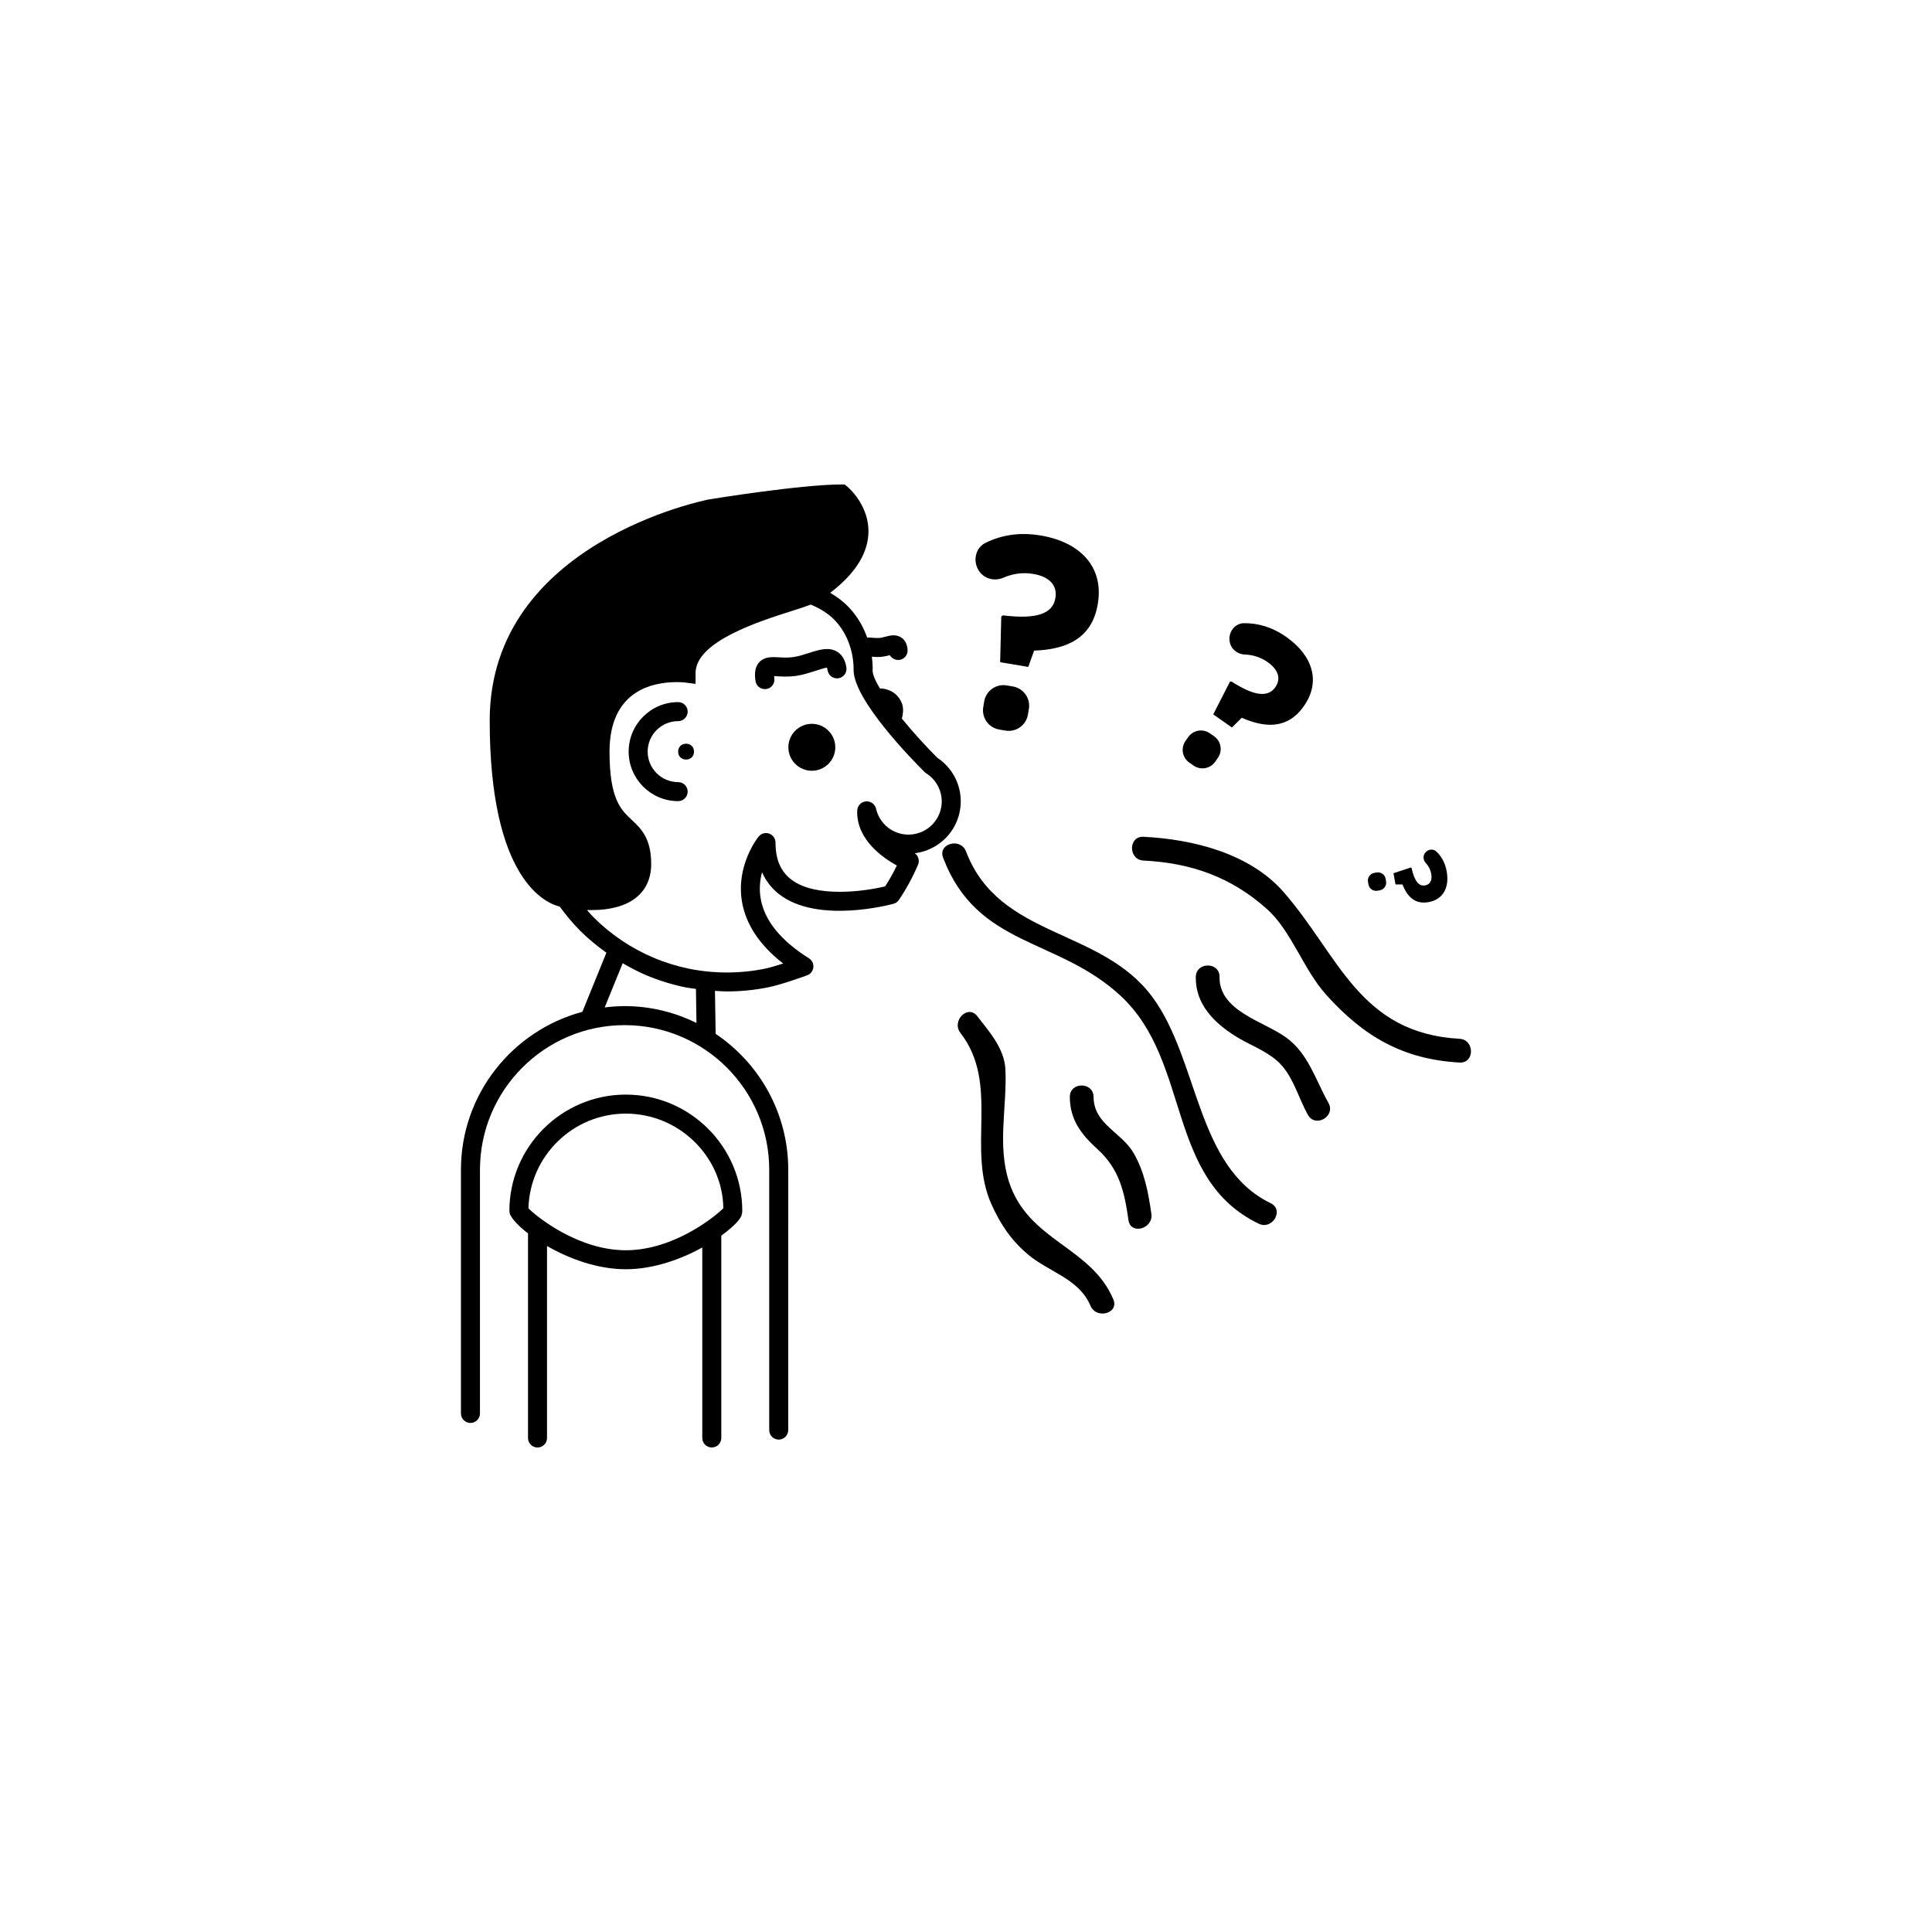 <?xml version="1.0" encoding="UTF-8"?>
<!-- Uploaded to: SVG Repo, www.svgrepo.com, Generator: SVG Repo Mixer Tools -->
<svg fill="#000000" width="800px" height="800px" version="1.1" viewBox="144 144 512 512" xmlns="http://www.w3.org/2000/svg">
 <g>
  <path d="m365.36 342.04c0 3.434-2.781 6.219-6.215 6.219s-6.219-2.785-6.219-6.219 2.785-6.219 6.219-6.219 6.215 2.785 6.215 6.219"/>
  <path d="m396.48 363.74c0.957-1.523 1.602-3.188 1.914-4.949 0.324-1.812 0.281-3.668-0.133-5.508-0.418-1.82-1.176-3.508-2.262-5.012-0.984-1.371-2.207-2.539-3.621-3.477-2.957-2.949-6.359-6.68-9.367-10.348 0.336-1.289 0.449-2.715 0.082-3.824-0.867-2.606-3.301-4.176-5.906-4.176-1.184-1.977-1.934-3.664-1.941-4.777 0.012-0.145 0.082-1.559-0.195-3.637 0.711 0.055 1.465 0.117 2.281 0.059 0.902-0.07 1.742-0.273 2.488-0.465 0.465 0.828 1.375 1.309 2.394 1.27 1.379-0.109 2.418-1.324 2.309-2.711-0.109-1.438-0.645-2.504-1.57-3.164-1.422-1.027-3.019-0.621-4.297-0.293-0.52 0.133-1.094 0.293-1.723 0.336-0.621 0.039-1.223-0.016-1.762-0.059-0.43-0.035-0.898-0.059-1.367-0.055-0.91-2.57-2.371-5.371-4.781-7.941-1.441-1.535-3.144-2.805-5.004-3.914 6.352-4.852 9.77-10.031 10.102-15.441 0.469-7.57-5.309-12.48-5.559-12.68l-0.707-0.586h-0.91c-10.578 0-33.926 3.773-34.969 3.945-0.578 0.105-58.199 11.301-58.199 58.613 0 42.23 14.898 48.441 18.555 49.309 1.648 2.242 3.426 4.402 5.394 6.375 2.137 2.137 4.5 4.07 6.977 5.844l-6.324 15.559c-0.016 0.031-0.004 0.066-0.02 0.102-18.512 4.949-32.203 21.809-32.203 41.863v64.578c0 1.391 1.129 2.519 2.519 2.519s2.519-1.129 2.519-2.519l0.004-64.578c0-21.137 17.195-38.328 38.328-38.328 21.137 0 38.328 17.195 38.328 38.328v68.988c0 1.391 1.129 2.519 2.519 2.519s2.519-1.129 2.519-2.519l0.004-68.988c0-14.992-7.648-28.227-19.246-36.023l-0.176-11.391c1.047 0.059 2.09 0.156 3.144 0.156 3.734 0 7.461-0.371 11.082-1.117 3.559-0.73 9.941-3.059 10.207-3.16 0.906-0.328 1.543-1.148 1.637-2.102 0.105-0.957-0.348-1.891-1.164-2.402-7.5-4.715-11.809-10.047-12.797-15.859-0.438-2.559-0.168-4.938 0.371-6.953 1.027 2.363 2.59 4.348 4.672 5.934 10.195 7.777 29.363 2.648 30.168 2.43 0.578-0.156 1.09-0.523 1.422-1.02 1.984-2.938 3.688-6.082 5.074-9.34 0.262-0.625 0.266-1.324 0.004-1.945-0.18-0.441-0.488-0.82-0.871-1.09 0.469-0.059 0.938-0.141 1.395-0.246 1.824-0.418 3.512-1.18 5.012-2.262 1.473-1.043 2.699-2.344 3.648-3.867zm-86.941 46.887c-1.793 0-3.547 0.141-5.285 0.352l4.762-11.719c2.004 1.168 4.062 2.258 6.195 3.164 3.305 1.395 6.777 2.473 10.332 3.211 0.953 0.195 1.926 0.293 2.887 0.438l0.141 9.02c-5.75-2.832-12.199-4.465-19.031-4.465zm83.898-52.719c-0.195 1.125-0.609 2.18-1.215 3.148-0.609 0.969-1.391 1.793-2.316 2.465-0.953 0.691-2.031 1.176-3.195 1.438-1.152 0.266-2.344 0.297-3.496 0.09-1.129-0.203-2.188-0.609-3.152-1.219-0.961-0.609-1.793-1.387-2.465-2.312-0.684-0.957-1.168-2.031-1.438-3.195-0.312-1.352-1.656-2.211-3.019-1.891-1.152 0.262-1.945 1.285-1.961 2.418-0.016 0.117-0.023 0.23-0.023 0.352 0 7.402 6.797 12.133 10.52 14.168-0.918 1.906-1.953 3.754-3.098 5.527-5.512 1.34-18.434 3.117-24.879-1.805-2.816-2.144-4.18-5.352-4.18-9.805 0-1.066-0.676-2.016-1.676-2.371-1.008-0.359-2.133-0.039-2.801 0.789-0.246 0.301-6.019 7.566-4.422 17.176 1.008 6.074 4.68 11.598 10.926 16.461-1.703 0.551-3.531 1.094-4.84 1.367-6.574 1.352-13.582 1.344-20.148 0.004-3.223-0.672-6.379-1.648-9.371-2.918-2.973-1.254-5.824-2.805-8.488-4.602-2.66-1.797-5.148-3.859-7.402-6.106-0.613-0.613-1.168-1.285-1.754-1.93 0.414 0.016 0.828 0.023 1.254 0.023 10.02 0 15.773-4.453 15.773-12.223 0-6.848-2.731-9.41-5.144-11.668-2.898-2.719-5.898-5.531-5.898-18.086 0-16.047 11.18-18.438 17.84-18.438 1.246 0 2.047 0.098 2.121 0.105l2.84 0.367v-2.863c0-8.395 16.879-13.73 25.941-16.594 1.75-0.555 3.231-1.055 4.602-1.562 2.504 1.066 4.715 2.414 6.418 4.219 5.262 5.559 4.926 12.879 4.918 13.098 0 7.992 15.66 23.93 18.797 27.039 0.133 0.133 0.277 0.242 0.434 0.344 0.973 0.613 1.797 1.391 2.469 2.312 0.684 0.957 1.168 2.031 1.438 3.184 0.273 1.16 0.301 2.332 0.094 3.492z"/>
  <path d="m323.72 351.27c-4.457 0-8.082-3.629-8.082-8.082s3.629-8.082 8.082-8.082c1.391 0 2.519-1.129 2.519-2.519 0-1.391-1.129-2.519-2.519-2.519-7.238 0-13.121 5.883-13.121 13.121 0 7.234 5.883 13.121 13.121 13.121 1.391 0 2.519-1.129 2.519-2.519 0-1.391-1.129-2.519-2.519-2.519z"/>
  <path d="m327.92 343.19c0 2.801-4.203 2.801-4.203 0s4.203-2.801 4.203 0"/>
  <path d="m358.3 317.07c-1.324 0.422-2.695 0.863-4.012 1.055-1.391 0.211-2.68 0.137-3.828 0.074-1.914-0.102-3.879-0.211-5.269 1.32-1.305 1.43-1.203 3.406-0.969 4.961 0.188 1.25 1.258 2.144 2.484 2.144 0.121 0 0.25-0.012 0.379-0.023 1.371-0.207 2.324-1.484 2.117-2.863-0.031-0.215-0.051-0.402-0.066-0.555 0.328 0.004 0.719 0.031 1.043 0.047 1.324 0.074 2.957 0.16 4.856-0.121 1.715-0.258 3.352-0.781 4.793-1.238 1.184-0.379 2.977-0.945 3.289-0.961 0.004 0 0.117 0.176 0.203 0.719 0.207 1.375 1.473 2.309 2.863 2.121 1.371-0.207 2.324-1.484 2.117-2.863-0.293-1.941-1.098-3.336-2.398-4.144-2.227-1.395-4.844-0.551-7.602 0.328z"/>
  <path d="m309.85 434.08c-17.012 0-30.859 13.844-30.859 30.859 0 0.266 0.145 0.848 0.23 1.102l0.07-0.023c0.543 1.203 2.211 2.969 4.637 4.84v54.227c0 1.391 1.129 2.519 2.519 2.519s2.519-1.129 2.519-2.519v-50.883c5.719 3.301 13.266 6.16 20.887 6.16 7.344 0 14.621-2.664 20.258-5.758v50.473c0 1.391 1.129 2.519 2.519 2.519 1.391 0 2.519-1.129 2.519-2.519v-53.625c3.375-2.438 5.445-4.691 5.438-5.727 0.086-0.258 0.125-0.523 0.125-0.785-0.004-17.016-13.848-30.859-30.863-30.859zm0 41.25c-12.582 0-23.488-8.785-25.809-11.105 0.379-13.91 11.812-25.105 25.809-25.105 14.148 0 25.668 11.43 25.84 25.078-2.258 2.266-13.203 11.133-25.84 11.133z"/>
  <path d="m480.74 462.86c-19.754-9.551-18.965-37.781-31.281-54.551-13.613-18.535-40.629-15.488-49.453-38.664-1.43-3.754-7.523-2.125-6.07 1.672 9.094 23.875 30.461 21.078 47.172 36.711 18.602 17.398 11.766 48.32 36.457 60.262 3.637 1.762 6.832-3.664 3.176-5.43z"/>
  <path d="m530.79 419.29c-26.535-1.484-31.887-21.941-46.551-38.809-9.012-10.363-24.141-14.078-37.207-14.723-4.062-0.203-4.039 6.098 0 6.297 12.617 0.625 23.285 4.383 32.754 12.879 6.453 5.789 9.637 15.98 15.633 22.656 9.965 11.094 20.383 17.156 35.367 17.996 4.062 0.227 4.043-6.07 0.004-6.297z"/>
  <path d="m411.37 457.11c-3.109-9.703-0.48-19.793-0.922-29.66-0.25-5.543-4.277-10.051-7.473-14.168-2.484-3.203-6.906 1.285-4.453 4.453 10.559 13.617 1.5 30.746 8.312 45.613 2.402 5.246 5.098 9.262 9.5 13.023 5.5 4.707 13.602 6.43 16.641 13.652 1.551 3.684 7.648 2.066 6.07-1.672-5.914-14.062-22.598-15.387-27.676-31.242z"/>
  <path d="m433.81 434.71c-0.02-4.062-6.316-4.062-6.297 0 0.031 5.992 2.973 9.875 7.269 13.77 5.856 5.305 7.203 11.289 8.273 18.871 0.562 4.004 6.637 2.297 6.07-1.672-0.797-5.637-1.812-11.047-4.664-16.043-3.18-5.566-10.617-7.68-10.652-14.926z"/>
  <path d="m484.79 418.91c-5.93-4.277-17.734-6.961-17.598-16 0.059-4.066-6.238-4.055-6.297 0-0.105 7.168 4.769 12.078 10.516 15.688 3.707 2.332 7.68 3.617 11.055 6.551 4.109 3.57 5.551 9.699 8.148 14.305 1.996 3.535 7.438 0.363 5.438-3.18-3.441-6.09-5.316-13.074-11.262-17.363z"/>
  <path d="m412.42 325.92-1.652-0.277c-2.812-0.469-5.477 1.43-5.945 4.242l-0.25 1.508c-0.469 2.812 1.43 5.477 4.242 5.945l1.652 0.277c2.812 0.469 5.477-1.43 5.945-4.242l0.25-1.508c0.469-2.809-1.43-5.469-4.242-5.945z"/>
  <path d="m403.41 295.25c1.391 2.152 4.125 2.863 6.481 1.848 2.602-1.117 5.211-1.457 7.949-0.996 4.242 0.711 6.41 3.027 5.859 6.312l-0.023 0.145c-0.648 3.875-4.629 5.688-13.898 4.516l-0.43 0.301-0.297 12.121 7.453 1.246 1.547-4.324c8.238-0.277 15.301-3.004 16.859-12.281l0.023-0.145c1.629-9.723-4.629-16.328-15.156-18.086-5.691-0.953-10.504-0.07-14.617 1.961-2.664 1.316-3.41 4.801-1.797 7.297z"/>
  <path d="m460.28 346.87c1.863 1.316 4.445 0.867 5.754-1.004l0.707-1.004c1.316-1.863 0.867-4.445-1.004-5.754l-1.098-0.77c-1.863-1.316-4.445-0.867-5.754 1.004l-0.707 1.004c-1.316 1.863-0.867 4.445 1.004 5.754z"/>
  <path d="m481.94 326.16c-1.809 2.57-5.309 2.5-11.586-1.559l-0.414 0.07-4.414 8.641 4.941 3.481 2.613-2.578c6.035 2.648 12.078 3.133 16.41-3.023l0.07-0.098c4.539-6.449 2.312-13.383-4.672-18.293-3.773-2.656-7.551-3.684-11.219-3.648-2.379 0.023-4.121 2.281-3.824 4.641l0.012 0.082c0.258 2.035 1.984 3.492 4.031 3.578 2.262 0.098 4.258 0.75 6.074 2.031 2.812 1.98 3.57 4.398 2.039 6.578z"/>
  <path d="m509.05 380.05 0.605-0.105c1.125-0.203 1.867-1.273 1.668-2.398l-0.117-0.66c-0.203-1.125-1.273-1.867-2.398-1.668l-0.605 0.105c-1.125 0.203-1.867 1.273-1.668 2.398l0.121 0.66c0.203 1.125 1.277 1.871 2.394 1.668z"/>
  <path d="m515.66 378.38c1.215 3.062 3.188 5.359 6.898 4.695l0.059-0.012c3.879-0.695 5.527-3.945 4.769-8.148-0.406-2.273-1.391-3.965-2.707-5.238-0.852-0.828-2.266-0.637-2.988 0.309l-0.023 0.031c-0.625 0.812-0.523 1.941 0.176 2.691 0.77 0.832 1.25 1.762 1.445 2.863 0.301 1.691-0.277 2.82-1.586 3.059l-0.059 0.012c-1.547 0.277-2.766-0.977-3.57-4.629l-0.18-0.125-4.606 1.523 0.535 2.977z"/>
 </g>
</svg>